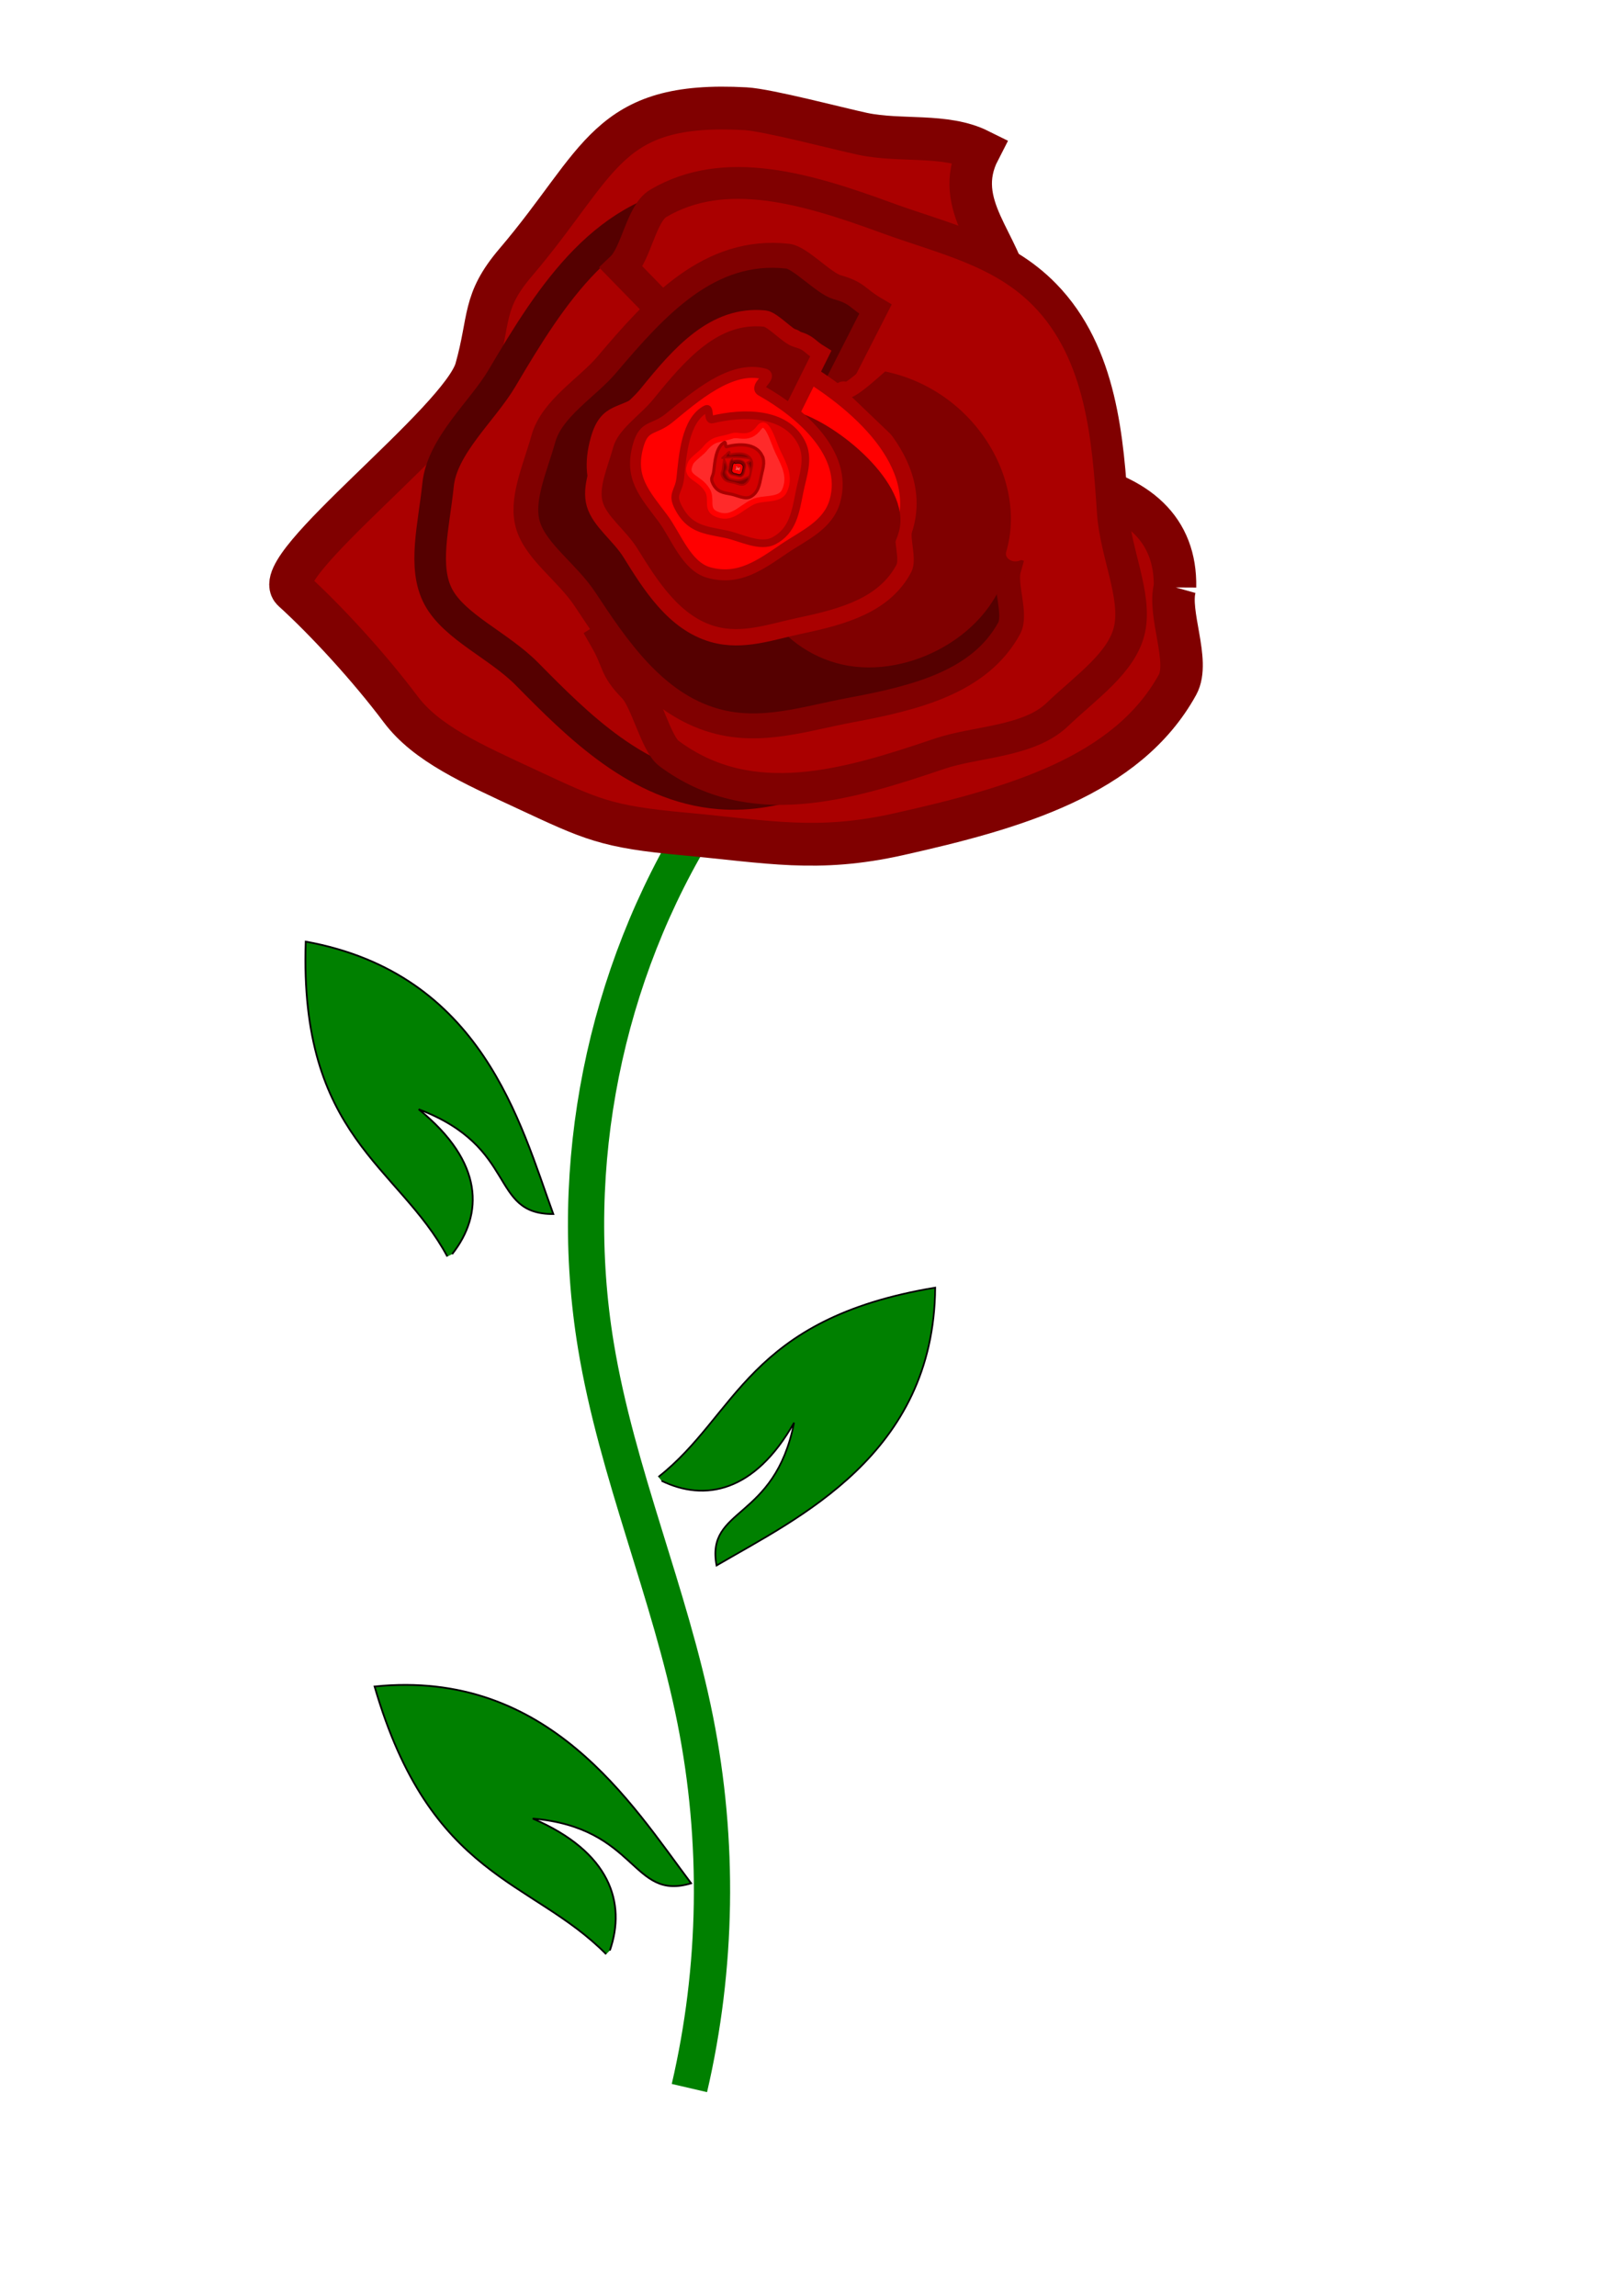 <?xml version="1.0" encoding="UTF-8" standalone="no"?>
<!-- Created with Inkscape (http://www.inkscape.org/) -->

<svg
   xmlns:dc="http://purl.org/dc/elements/1.1/"
   xmlns:cc="http://creativecommons.org/ns#"
   xmlns:rdf="http://www.w3.org/1999/02/22-rdf-syntax-ns#"
   xmlns:svg="http://www.w3.org/2000/svg"
   xmlns="http://www.w3.org/2000/svg"
   xmlns:sodipodi="http://sodipodi.sourceforge.net/DTD/sodipodi-0.dtd"
   xmlns:inkscape="http://www.inkscape.org/namespaces/inkscape"
   width="210mm"
   height="297mm"
   id="svg3679"
   version="1.1"
   inkscape:version="0.48.1 r9760"
   sodipodi:docname="New document 2">
  <defs
     id="defs3">
    <inkscape:path-effect
       effect="spiro"
       id="path-effect4502"
       is_visible="true" />
    <inkscape:path-effect
       effect="spiro"
       id="path-effect3730"
       is_visible="true" />
  </defs>
  <sodipodi:namedview
     inkscape:document-units="mm"
     id="base"
     pagecolor="#ffffff"
     bordercolor="#666666"
     borderopacity="1.0"
     inkscape:pageopacity="0.0"
     inkscape:pageshadow="2"
     inkscape:zoom="0.35"
     inkscape:cx="350"
     inkscape:cy="520"
     inkscape:current-layer="layer1"
     showgrid="false"
     inkscape:window-width="1366"
     inkscape:window-height="744"
     inkscape:window-x="0"
     inkscape:window-y="24"
     inkscape:window-maximized="1" />
  <g
     inkscape:label="Layer 1"
     inkscape:groupmode="layer"
     id="layer1">
    <path
       style="fill:none;stroke:#008000;stroke-width:17.717;stroke-linecap:butt;stroke-linejoin:miter;stroke-miterlimit:4;stroke-opacity:1;stroke-dasharray:none"
       d="m 342.857,400.934 c -47.333,75.77 -65.978,168.996 -51.429,257.143 10.278,62.266 36.238,120.965 48.571,182.857 11.816,59.296 10.835,121.109 -2.857,180"
       id="path3728"
       inkscape:path-effect="#path-effect3730"
       inkscape:original-d="m 342.85714,400.93361 c 0,0 -48.57143,211.42857 -51.42858,257.14286 -2.85714,45.71429 51.42858,57.14286 48.57143,182.85724 -2.85714,125.7143 -2.85714,179.99999 -2.85714,179.99999"
       inkscape:connector-curvature="0" />
    <g
       id="g7384"
       transform="matrix(2.561,0.721,-0.727,2.583,-3939.968,-28.563)">
      <path
         style="color:#000000;fill:#aa0000;fill-opacity:1;fill-rule:nonzero;stroke:#800000;stroke-width:7.807;stroke-linecap:round;stroke-linejoin:miter;stroke-miterlimit:4;stroke-opacity:1;stroke-dashoffset:0;marker:none;visibility:visible;display:inline;overflow:visible;enable-background:accumulate"
         d="m 1665.538,-342.69 c 0,4.974 6.421,12.233 5.3,16.982 -4.377,18.542 -22.782,29.765 -41.879,39.982 -13.535,7.241 -22.72,7.751 -37.997,10.555 -14.169,2.601 -17.044,2.026 -29.983,-0.059 -10.958,-1.766 -20.084,-3.051 -26.356,-7.804 -7.72,-5.851 -17.67,-11.939 -25.03,-15.576 -5.692,-2.813 21.417,-37.869 21.41,-47.829 -0.01,-9.594 -2.268,-12.088 1.705,-20.648 10.217,-22.017 7.905,-32.779 33.01,-38.317 3.961,-0.874 17.581,-1.097 21.965,-1.379 7.166,-0.461 14.558,-4.149 21.455,-2.859 -4.584,22.224 44.737,17.191 -21.403,71.96 44.772,-21.736 72.458,-25.271 77.804,-5.007 z"
         id="path7360"
         inkscape:connector-curvature="0"
         sodipodi:nodetypes="cssssssssssccc" />
      <path
         style="color:#000000;fill:#aa0000;fill-opacity:1;fill-rule:nonzero;stroke:#550000;stroke-width:5.803;stroke-linecap:round;stroke-linejoin:miter;stroke-miterlimit:4;stroke-opacity:1;stroke-dashoffset:0;marker:none;visibility:visible;display:inline;overflow:visible;enable-background:accumulate"
         d="m 1642.404,-346.126 c 0.648,3.68 6.277,8.455 6.075,12.073 -0.79,14.127 -12.775,24.143 -25.397,33.479 -8.945,6.617 -16.655,14.335 -27.846,16.514 -14.735,2.87 -28.524,-4.912 -40.032,-11.408 -6.398,-3.612 -15.111,-4.637 -19.492,-9.118 -4.331,-4.429 -4.36,-12.291 -5.659,-19.66 -1.25,-7.098 4.204,-15.153 5.994,-21.856 4.604,-17.242 9.931,-34.992 27.547,-41.424 2.779,-1.015 10.461,1.83 13.626,1.213 5.174,-1.008 5.193,0.201 10.398,0.514 l -1.39,50.612 z"
         id="path7342"
         inkscape:connector-curvature="0"
         sodipodi:nodetypes="csssssssssccc" />
      <path
         sodipodi:nodetypes="csssssssssccc"
         inkscape:connector-curvature="0"
         id="path7339"
         d="m 1551.707,-371.396 c 1.915,-3.209 0.778,-10.502 3.296,-13.107 9.834,-10.174 25.451,-9.917 41.105,-8.729 11.095,0.842 21.974,0.042 31.867,5.709 13.026,7.462 18.372,22.365 22.833,34.804 2.48,6.916 8.402,13.388 8.788,19.643 0.382,6.183 -4.736,12.151 -8.571,18.576 -3.694,6.189 -13.088,8.717 -18.825,12.619 -14.756,10.037 -30.391,19.985 -47.926,13.335 -2.767,-1.049 -6.72,-8.224 -9.518,-9.826 -4.574,-2.62 -3.798,-3.547 -7.531,-7.187 l 34.141,-37.389 z"
         style="color:#000000;fill:#aa0000;fill-opacity:1;fill-rule:nonzero;stroke:#800000;stroke-width:5.803;stroke-linecap:round;stroke-linejoin:miter;stroke-miterlimit:4;stroke-opacity:1;stroke-dashoffset:0;marker:none;visibility:visible;display:inline;overflow:visible;enable-background:accumulate" />
      <path
         style="color:#000000;fill:#550000;fill-opacity:1;fill-rule:nonzero;stroke:#800000;stroke-width:4.546;stroke-linecap:round;stroke-linejoin:miter;stroke-miterlimit:4;stroke-opacity:1;stroke-dashoffset:0;marker:none;visibility:visible;display:inline;overflow:visible;enable-background:accumulate"
         d="m 1635.224,-337.585 c 0,2.954 3.66,7.511 3.018,10.288 -2.506,10.845 -13.018,16.807 -23.924,22.145 -7.73,3.783 -14.663,8.608 -23.511,8.608 -11.651,0 -21.144,-8.124 -29.066,-14.905 -4.405,-3.77 -10.927,-5.883 -13.673,-10.023 -2.714,-4.092 -1.678,-10.198 -1.678,-16.114 0,-5.698 5.255,-11.125 7.526,-16.057 5.842,-12.686 12.304,-25.657 26.638,-27.986 2.261,-0.367 7.751,3.001 10.253,3.001 4.091,0 3.943,0.941 7.879,1.971 l -7.879,39.071 z"
         id="path7321"
         inkscape:connector-curvature="0"
         sodipodi:nodetypes="csssssssssccc" />
      <path
         style="color:#000000;fill:#800000;fill-opacity:1;fill-rule:nonzero;stroke:#800000;stroke-width:2.329;stroke-linecap:round;stroke-linejoin:miter;stroke-miterlimit:4;stroke-opacity:1;stroke-dashoffset:0;marker:none;visibility:visible;display:inline;overflow:visible;enable-background:accumulate"
         d="m 1633.72,-337.172 c 0,12.199 -12.362,23.345 -24.323,23.345 -11.961,0 -21.658,-9.889 -21.658,-22.088 0,-12.199 -2.519,-23.554 9.442,-23.554 11.961,0 36.539,10.099 36.539,22.298 z"
         id="path7323"
         inkscape:connector-curvature="0"
         sodipodi:nodetypes="sssss" />
      <path
         style="color:#000000;fill:#ff0000;fill-opacity:1;fill-rule:nonzero;stroke:#aa0000;stroke-width:3.026;stroke-linecap:round;stroke-linejoin:miter;stroke-miterlimit:4;stroke-opacity:1;stroke-dashoffset:0;marker:none;visibility:visible;display:inline;overflow:visible;enable-background:accumulate"
         d="m 1614.762,-340.088 c 0,6.811 -5.949,11.161 -10.288,15.974 -5.368,5.955 -10.039,11.618 -18.978,11.618 -6.644,0 -11.882,-7.113 -16.794,-10.63 -7.038,-5.039 -12.472,-7.987 -12.472,-16.962 0,-5.916 3.085,-4.905 6.447,-9.397 5.298,-7.079 12.931,-18.195 22.819,-18.195 2.354,0 -1.798,4.031 0.395,4.526 12.866,2.903 28.871,10.047 28.871,23.066 z"
         id="path7325"
         inkscape:connector-curvature="0"
         sodipodi:nodetypes="sssssssss" />
      <path
         sodipodi:nodetypes="csssssssssccc"
         inkscape:connector-curvature="0"
         id="path7312"
         d="m 1602.21,564.362 c 0,1.352 1.548,3.438 1.276,4.709 -1.06,4.964 -5.505,7.692 -10.118,10.136 -3.269,1.732 -6.201,3.94 -9.943,3.94 -4.927,0 -8.942,-3.718 -12.293,-6.822 -1.863,-1.726 -4.621,-2.693 -5.782,-4.587 -1.148,-1.873 -0.71,-4.668 -0.71,-7.375 0,-2.608 2.222,-5.092 3.183,-7.349 2.471,-5.806 5.204,-11.743 11.265,-12.809 0.956,-0.168 3.278,1.374 4.336,1.374 1.73,0 1.667,0.431 3.332,0.902 l -3.332,17.882 z"
         style="color:#000000;fill:#800000;fill-opacity:1;fill-rule:nonzero;stroke:#aa0000;stroke-width:2;stroke-linecap:round;stroke-linejoin:miter;stroke-miterlimit:4;stroke-opacity:1;stroke-dashoffset:0;marker:none;visibility:visible;display:inline;overflow:visible;enable-background:accumulate"
         transform="matrix(1.518,0,0,1.487,-817.468,-1178.784)" />
      <path
         sodipodi:nodetypes="sssss"
         inkscape:connector-curvature="0"
         id="path7316"
         d="m 1604.522,563.294 c 0,10.374 -10.722,19.853 -21.096,19.853 -10.374,0 -18.785,-8.41 -18.785,-18.785 0,-10.374 -2.185,-20.031 8.189,-20.031 10.374,0 31.692,8.588 31.692,18.963 z"
         style="color:#000000;fill:#800000;fill-opacity:1;fill-rule:nonzero;stroke:#800000;stroke-width:2;stroke-linecap:round;stroke-linejoin:miter;stroke-miterlimit:4;stroke-opacity:1;stroke-dashoffset:0;marker:none;visibility:visible;display:inline;overflow:visible;enable-background:accumulate"
         transform="matrix(0.74,0,0,0.801,425.84,-789.974)" />
      <path
         sodipodi:nodetypes="sssssssss"
         inkscape:connector-curvature="0"
         id="path7310"
         d="m 1602.21,564.362 c 0,4.637 -3.819,7.599 -6.603,10.875 -3.446,4.054 -6.444,7.909 -12.181,7.909 -4.264,0 -7.627,-4.842 -10.779,-7.237 -4.518,-3.431 -8.005,-5.438 -8.005,-11.548 0,-4.027 1.98,-3.339 4.138,-6.398 3.401,-4.82 8.3,-12.387 14.646,-12.387 1.511,0 -1.154,2.745 0.254,3.081 8.258,1.976 18.531,6.84 18.531,15.703 z"
         style="color:#000000;fill:#ff0000;fill-opacity:1;fill-rule:nonzero;stroke:#aa0000;stroke-width:2;stroke-linecap:round;stroke-linejoin:miter;stroke-miterlimit:4;stroke-opacity:1;stroke-dashoffset:0;marker:none;visibility:visible;display:inline;overflow:visible;enable-background:accumulate"
         transform="translate(-1.136,-905.388)" />
      <path
         sodipodi:nodetypes="ccc"
         inkscape:connector-curvature="0"
         id="path7314"
         d="m 1600.285,554.946 c 3.891,9.617 -0.198,22.939 -9.815,26.83 -0.115,0.047 -4.664,-4.026 -4.464,-2.696"
         style="color:#000000;fill:#800000;fill-opacity:1;fill-rule:nonzero;stroke:#aa0000;stroke-width:2;stroke-linecap:round;stroke-linejoin:miter;stroke-miterlimit:4;stroke-opacity:1;stroke-dashoffset:0;marker:none;visibility:visible;display:inline;overflow:visible;enable-background:accumulate"
         transform="matrix(1.627,-0.696,-0.638,-1.256,-613.946,1470.111)" />
      <path
         style="color:#000000;fill:#d40000;fill-opacity:1;fill-rule:nonzero;stroke:#aa0000;stroke-width:1.4;stroke-linecap:round;stroke-linejoin:miter;stroke-miterlimit:4;stroke-opacity:1;stroke-dashoffset:0;marker:none;visibility:visible;display:inline;overflow:visible;enable-background:accumulate"
         d="m 1592.239,-349.636 c 2.296,2.435 1.876,5.768 2.123,8.785 0.306,3.733 0.734,7.153 -2.099,9.824 -2.106,1.985 -6.163,1.007 -8.905,1.218 -3.929,0.302 -6.645,0.871 -9.67,-2.338 -1.994,-2.115 -0.675,-2.675 -1.124,-5.286 -0.707,-4.114 -2.034,-10.368 1.1,-13.323 0.746,-0.703 0.789,1.978 1.651,1.5 5.056,-2.806 12.536,-5.035 16.924,-0.38 z"
         id="path7344"
         inkscape:connector-curvature="0"
         sodipodi:nodetypes="sssssssss" />
      <path
         sodipodi:nodetypes="ssssssssss"
         inkscape:connector-curvature="0"
         id="path7346"
         d="m 1584.01,-350.135 c 0.862,-2.223 3.145,1.779 4.585,3.381 1.782,1.982 3.499,3.733 3.042,6.47 -0.34,2.034 -3.554,2.163 -5.02,3.467 -2.1,1.868 -2.906,4.434 -6.006,3.924 -2.043,-0.336 -1.266,-2.441 -2.645,-3.725 -2.174,-2.024 -4.811,-0.934 -4.305,-3.961 0.12,-0.721 1.436,-2.332 1.719,-2.975 1.167,-2.653 1.98,-2.258 4.33,-3.832 0.992,-0.665 3.201,0.088 4.301,-2.748 z"
         style="color:#000000;fill:#ff2a2a;fill-opacity:1;fill-rule:nonzero;stroke:#ff0000;stroke-width:0.997;stroke-linecap:round;stroke-linejoin:miter;stroke-miterlimit:4;stroke-opacity:1;stroke-dashoffset:0;marker:none;visibility:visible;display:inline;overflow:visible;enable-background:accumulate" />
      <path
         sodipodi:nodetypes="sssssssss"
         inkscape:connector-curvature="0"
         id="path7348"
         d="m 1585.953,-345.354 c 0.911,1.013 0.745,2.4 0.843,3.656 0.121,1.554 0.291,2.977 -0.833,4.089 -0.836,0.826 -2.446,0.419 -3.534,0.507 -1.559,0.125 -2.637,0.362 -3.837,-0.973 -0.791,-0.88 -0.268,-1.113 -0.446,-2.2 -0.281,-1.712 -0.807,-4.315 0.436,-5.545 0.296,-0.293 0.313,0.823 0.655,0.624 2.007,-1.168 4.975,-2.095 6.717,-0.158 z"
         style="color:#000000;fill:#d40000;fill-opacity:1;fill-rule:nonzero;stroke:#aa0000;stroke-width:0.569;stroke-linecap:round;stroke-linejoin:miter;stroke-miterlimit:4;stroke-opacity:1;stroke-dashoffset:0;marker:none;visibility:visible;display:inline;overflow:visible;enable-background:accumulate" />
      <path
         style="color:#000000;fill:#800000;fill-opacity:1;fill-rule:nonzero;stroke:#aa0000;stroke-width:0.338;stroke-linecap:round;stroke-linejoin:miter;stroke-miterlimit:4;stroke-opacity:1;stroke-dashoffset:0;marker:none;visibility:visible;display:inline;overflow:visible;enable-background:accumulate"
         d="m 1584.262,-344.117 c 0.54,0.603 0.441,1.429 0.499,2.177 0.072,0.925 0.172,1.773 -0.494,2.435 -0.496,0.492 -1.45,0.25 -2.096,0.302 -0.924,0.075 -1.563,0.216 -2.275,-0.579 -0.469,-0.524 -0.158,-0.663 -0.264,-1.31 -0.168,-1.02 -0.479,-2.57 0.259,-3.302 0.175,-0.174 0.185,0.49 0.389,0.372 1.19,-0.696 2.95,-1.248 3.982,-0.094 z"
         id="path7350"
         inkscape:connector-curvature="0"
         sodipodi:nodetypes="sssssssss" />
      <path
         style="color:#000000;fill:#d40000;fill-opacity:1;fill-rule:nonzero;stroke:#aa0000;stroke-width:0.316;stroke-linecap:round;stroke-linejoin:miter;stroke-miterlimit:4;stroke-opacity:1;stroke-dashoffset:0;marker:none;visibility:visible;display:inline;overflow:visible;enable-background:accumulate"
         d="m 1583.649,-343.416 c 0.522,0.546 1.001,1.006 1.057,1.683 0.069,0.837 -0.12,0.671 -0.764,1.27 -0.479,0.445 -1.043,0.656 -1.667,0.703 -0.894,0.068 -1.081,0.124 -1.769,-0.596 -0.453,-0.474 -0.082,-0.528 -0.184,-1.113 -0.161,-0.922 -1.61,-1.536 -0.898,-2.198 0.17,-0.158 -0.61,0.802 -0.414,0.695 1.15,-0.629 6.09,-1.895 5.069,-0.874 z"
         id="path7352"
         inkscape:connector-curvature="0"
         sodipodi:nodetypes="cssssssssc" />
      <path
         sodipodi:nodetypes="sssssssss"
         inkscape:connector-curvature="0"
         id="path7354"
         d="m 1583.326,-343.18 c 0.309,0.325 0.253,0.77 0.286,1.173 0.041,0.498 0.099,0.955 -0.283,1.312 -0.284,0.265 -0.831,0.135 -1.201,0.163 -0.53,0.04 -0.896,0.116 -1.304,-0.312 -0.269,-0.282 -0.09,-0.357 -0.152,-0.706 -0.096,-0.549 -0.274,-1.384 0.148,-1.779 0.1,-0.094 0.106,0.264 0.223,0.2 0.682,-0.375 1.69,-0.672 2.282,-0.051 z"
         style="color:#000000;fill:#800000;fill-opacity:1;fill-rule:nonzero;stroke:#aa0000;stroke-width:0.188;stroke-linecap:round;stroke-linejoin:miter;stroke-miterlimit:4;stroke-opacity:1;stroke-dashoffset:0;marker:none;visibility:visible;display:inline;overflow:visible;enable-background:accumulate" />
      <path
         sodipodi:nodetypes="sssssssss"
         inkscape:connector-curvature="0"
         id="path7356"
         d="m 1583.001,-342.69 c 0.2,0.218 0.164,0.517 0.185,0.787 0.027,0.334 0.064,0.641 -0.183,0.88 -0.184,0.178 -0.538,0.09 -0.777,0.109 -0.343,0.027 -0.58,0.078 -0.844,-0.209 -0.174,-0.189 -0.059,-0.24 -0.099,-0.473 -0.062,-0.368 -0.177,-0.929 0.096,-1.193 0.065,-0.063 0.069,0.177 0.144,0.134 0.441,-0.251 1.094,-0.451 1.477,-0.034 z"
         style="color:#000000;fill:#ff0000;fill-opacity:1;fill-rule:nonzero;stroke:#2b0000;stroke-width:0.124;stroke-linecap:round;stroke-linejoin:miter;stroke-miterlimit:4;stroke-opacity:1;stroke-dashoffset:0;marker:none;visibility:visible;display:inline;overflow:visible;enable-background:accumulate" />
      <path
         style="color:#000000;fill:#ff5555;fill-opacity:1;fill-rule:nonzero;stroke:#aa0000;stroke-width:0.062;stroke-linecap:round;stroke-linejoin:miter;stroke-miterlimit:4;stroke-opacity:1;stroke-dashoffset:0;marker:none;visibility:visible;display:inline;overflow:visible;enable-background:accumulate"
         d="m 1582.696,-342.322 c 0.107,0.104 -0.037,0.246 -0.026,0.375 0.014,0.159 0.159,0.305 0.027,0.419 -0.098,0.085 -0.132,-0.144 -0.26,-0.135 -0.183,0.013 -0.467,0.225 -0.608,0.088 -0.093,-0.09 0.156,-0.239 0.134,-0.351 -0.033,-0.176 -0.282,-0.318 -0.136,-0.444 0.035,-0.03 0.037,0.085 0.077,0.064 0.236,-0.12 0.169,0.346 0.415,0.202 z"
         id="path7358"
         inkscape:connector-curvature="0"
         sodipodi:nodetypes="cssssssssc" />
    </g>
    <path
       style="fill:#008000;stroke:#000000;stroke-width:1px;stroke-linecap:butt;stroke-linejoin:miter;stroke-opacity:1"
       d="m -840,535.219 c 5.585,-63.474 -30.411,-105.763 31.429,-211.429 69.069,65.931 41.116,158.25 28.571,217.143 -28.814,-17.479 4.725,-46.15 -28.571,-94.286 13.322,46.824 -2.631,75.337 -28.571,88.571"
       id="path4500"
       inkscape:connector-curvature="0"
       sodipodi:nodetypes="ccccc" />
    <path
       sodipodi:nodetypes="ccccc"
       inkscape:connector-curvature="0"
       id="path4505"
       d="m 218.766,614.365 c -23.952,-44.648 -72.505,-58.123 -69.257,-153.975 86.324,15.703 104.886,88.765 121.067,133.207 -31.505,0.14 -16.869,-32.734 -65.835,-51.217 31.983,25.791 31.71,51.355 16.37,70.814"
       style="fill:#008000;stroke:#000000;stroke-width:0.855px;stroke-linecap:butt;stroke-linejoin:miter;stroke-opacity:1" />
    <path
       style="fill:#008000;stroke:#000000;stroke-width:0.813px;stroke-linecap:butt;stroke-linejoin:miter;stroke-opacity:1"
       d="m 322.002,722.11 c 38.603,-30.365 43.392,-77.247 135.345,-92.538 -0.642,81.78 -67.238,112.638 -106.936,135.871 -5.365,-28.729 28.418,-21.631 37.914,-69.844 -19.286,34.103 -43.712,38.723 -64.817,28.428"
       id="path4507"
       inkscape:connector-curvature="0"
       sodipodi:nodetypes="ccccc" />
    <path
       sodipodi:nodetypes="ccccc"
       inkscape:connector-curvature="0"
       id="path4509"
       d="m 296.432,955.479 c -36.435,-36.876 -85.829,-36.515 -113.251,-130.884 85.198,-8.692 125.648,57.39 154.796,96.226 -29.229,8.898 -26.07,-27.229 -77.438,-31.635 37.908,16.255 45.773,41.259 37.7,64.5"
       style="fill:#008000;stroke:#000000;stroke-width:0.853px;stroke-linecap:butt;stroke-linejoin:miter;stroke-opacity:1" />
  </g>
</svg>

